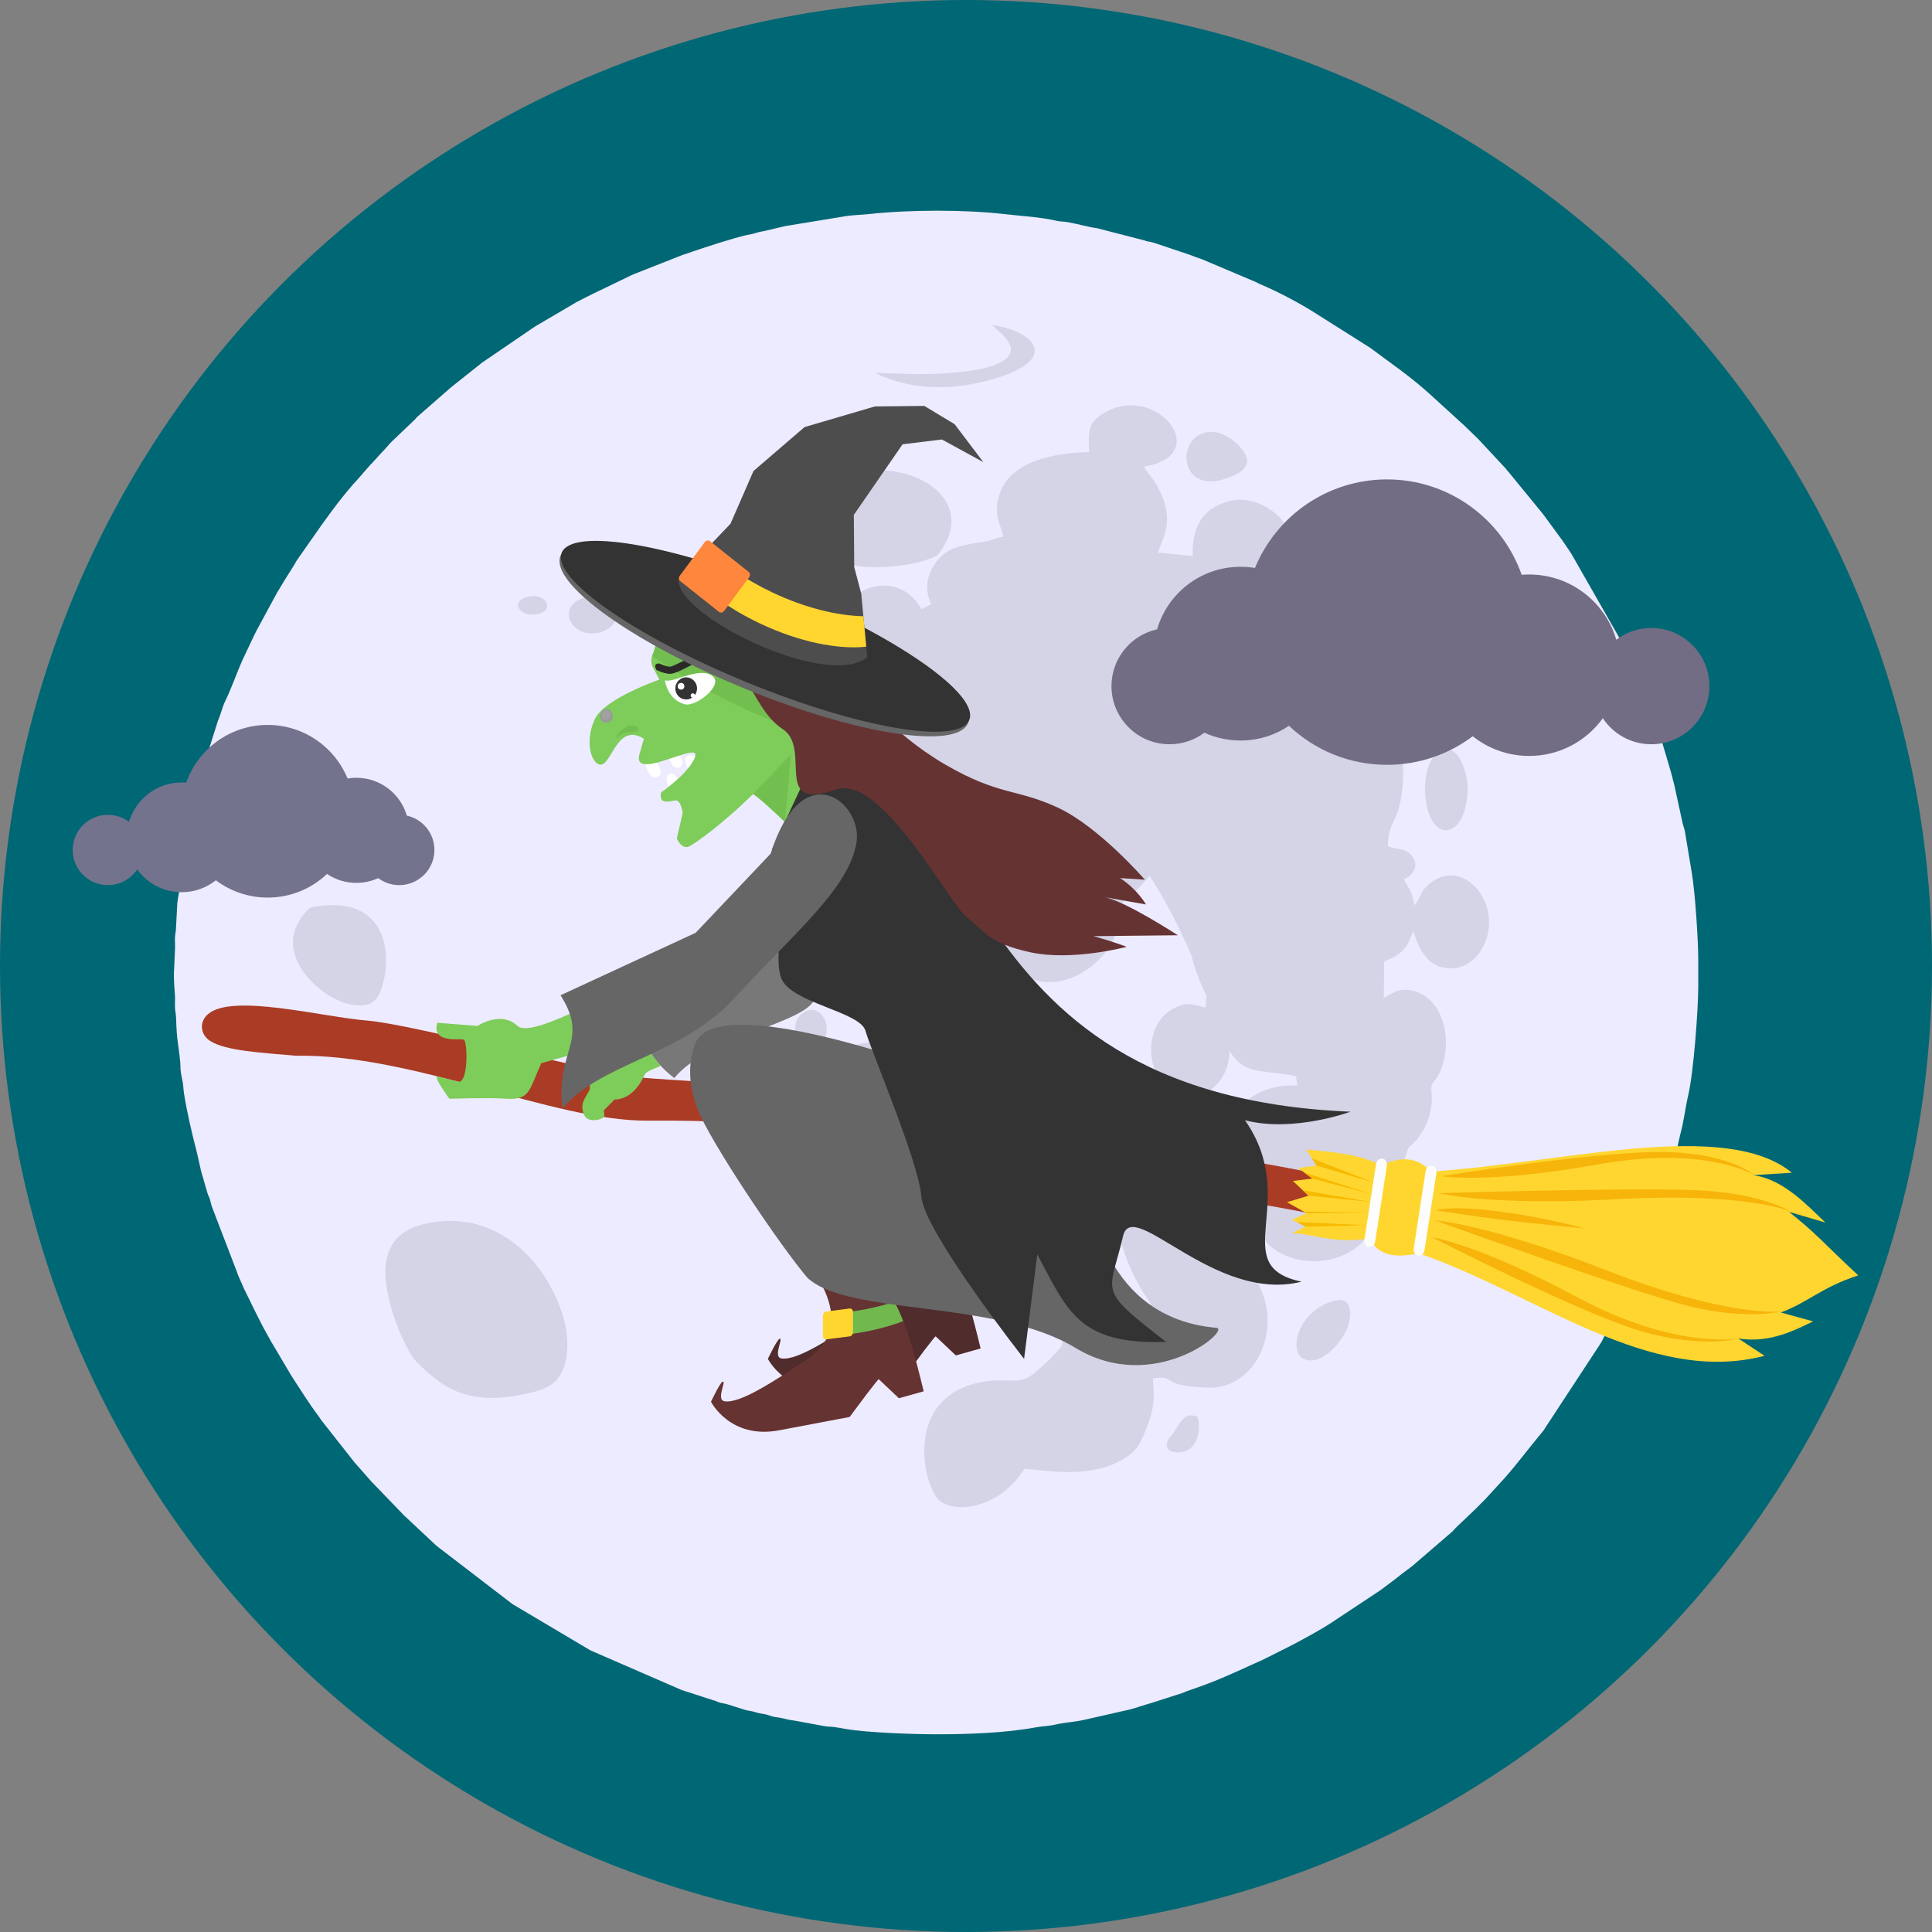 <?xml version="1.0" encoding="iso-8859-1"?>
<!-- Uploaded to: SVG Repo, www.svgrepo.com, Generator: SVG Repo Mixer Tools -->
<svg height="800px" width="800px" version="1.1" id="Layer_1" xmlns="http://www.w3.org/2000/svg" xmlns:xlink="http://www.w3.org/1999/xlink" 
	 viewBox="0 0 511.997 511.997" xml:space="preserve">
<rect x="0" y="0" width="511.997" height="511.997" fill="#808080" stroke="none"/>
<circle style="fill:#006775;" cx="255.999" cy="255.999" r="255.999"/>
<path style="fill:#EDEBFF;" d="M46.087,257.769c0,2.326,0.109,4.053,0.269,5.969c0.082,0.99-0.023,2.107,0.009,3.11
	c0.041,1.39,0.246,1.418,0.292,2.827c0.201,6.457,0.57,6.411,1.094,11.66c0.109,1.099,0.018,1.833,0.192,2.927
	c0.183,1.112,0.292,1.587,0.493,2.626c0.155,0.793,0.155,1.751,0.314,2.8c0.766,4.961,2.138,10.775,3.397,15.6l1.153,5.079
	c0.214,0.953,0.479,1.487,0.698,2.421l1.017,3.52c0.169,0.588,0.31,0.656,0.506,1.195c0.301,0.834,0.364,1.528,0.693,2.426
	l6.521,17.004c0.233,0.579,0.205,0.647,0.461,1.245l1.473,3.347c2.193,4.364,4.163,8.746,6.607,12.954l0.593,1.108
	c0.287,0.493,0.05,0.036,0.328,0.52l5.061,8.546c2.317,3.553,4.633,7.282,7.186,10.675c0.228,0.305,0.443,0.662,0.689,1.012
	l8.736,11.103c0.055,0.064,0.205,0.246,0.26,0.31l4.519,5.121c0.059,0.059,0.228,0.219,0.287,0.278l8.349,8.659
	c0.045,0.036,0.118,0.082,0.165,0.123l7.748,7.273c0.355,0.328,0.369,0.333,0.757,0.656l19.73,15.139
	c0.05,0.036,0.118,0.082,0.165,0.118l20.634,12.248l24.108,10.479l8.349,2.708c0.843,0.21,0.465,0.123,1.25,0.452
	c1.049,0.438,1.555,0.328,2.499,0.62l4.738,1.5c0.802,0.233,1.678,0.274,2.563,0.556c1.236,0.392,1.218,0.333,2.786,0.611
	c0.757,0.137,1.664,0.561,2.421,0.698c1.213,0.215,1.505,0.169,2.649,0.47c1.14,0.301,1.363,0.319,2.622,0.497l7.898,1.455
	c0.866,0.174,1.696,0.137,2.841,0.278c0.739,0.091,2.016,0.342,2.905,0.493c5.882,1.022,18.44,1.413,24.095,1.413
	c8.185,0,18.121-0.328,26.233-1.829c1.933-0.355,3.246-0.278,5.449-0.789c2.138-0.493,5.736-0.743,8.012-1.341l10.164-2.308
	c2.161-0.387,4.993-1.478,7.26-2.093l8.148-2.622c0.615-0.215,0.497-0.269,1.204-0.497l2.312-0.812
	c5.093-1.733,9.977-3.967,14.807-6.175l2.745-1.222c0.461-0.224,0.593-0.305,0.935-0.484c0.373-0.192,0.775-0.369,1.149-0.552
	l2.07-1.049c1.455-0.753,2.722-1.331,4.141-2.093c3.47-1.865,6.963-3.712,10.273-5.887l12.782-8.472
	c1.25-0.926,2.289-1.729,3.562-2.676c0.693-0.515,1.112-0.884,1.738-1.377l3.074-2.312c0.192-0.165,0.269-0.219,0.456-0.392
	l10.054-8.655c0.565-0.552,0.99-1.085,1.528-1.596c0.041-0.041,0.104-0.095,0.151-0.137c0.041-0.036,0.104-0.091,0.151-0.133
	l2.043-1.929c0.041-0.041,0.1-0.1,0.142-0.142l2.034-1.938c0.041-0.041,0.1-0.095,0.142-0.142l0.99-0.994
	c0.16-0.16,0.219-0.215,0.424-0.424l0.424-0.424c0.264-0.264,0.397-0.397,0.712-0.707l5.285-5.768
	c3.42-3.881,6.498-8.049,9.818-12.016l0.255-0.31c0.036-0.045,0.086-0.109,0.128-0.16l15.266-23.288
	c0.032-0.05,0.077-0.118,0.109-0.174l6.735-13.11c1.751-3.515,2.977-7.332,4.697-10.894c1.026-2.129,1.706-4.615,2.54-6.813
	c0.852-2.253,1.806-4.597,2.371-6.986c0.967-4.113,2.658-8.003,3.411-12.18l1.153-5.084c0.935-3.284,1.295-6.926,2.107-10.37
	c1.451-6.161,2.658-22.987,2.658-28.805v-7.086c0-5.02-0.821-17.935-1.738-23.21l-1.779-10.693
	c-0.169-0.967-0.538-1.724-0.661-2.457l-2.235-10.237c-0.305-0.922-0.402-1.691-0.638-2.48c-1.765-5.956-3.293-11.81-5.741-17.501
	l-0.392-1.309c-0.155-0.493-0.269-0.662-0.411-1.008c-0.16-0.397-0.269-0.793-0.461-1.241l-4.788-11.085
	c-0.402-0.793-0.647-1.478-0.962-2.152l-13.593-23.83c-0.506-0.771-0.671-1.14-1.227-1.888l-1.491-2.197
	c-0.036-0.045-0.091-0.109-0.128-0.155l-4.792-6.544c-0.036-0.045-0.086-0.114-0.128-0.16l-9.056-11.071
	c-0.511-0.524-0.351-0.411-0.771-0.931l-7.242-7.78c-0.041-0.041-0.1-0.1-0.142-0.142c-0.041-0.041-0.1-0.1-0.142-0.142
	l-2.882-2.786c-0.205-0.21-0.26-0.264-0.424-0.424l-9.79-8.924c-4.715-4.222-9.954-7.848-15.029-11.614
	c-0.045-0.036-0.114-0.086-0.165-0.123c-0.05-0.037-0.114-0.086-0.165-0.123l-15.809-9.982c-3.949-2.394-8.974-5.02-13.283-6.84
	c-0.364-0.155-0.707-0.351-1.14-0.565l-14.341-6.069c-0.52-0.21-0.647-0.205-1.272-0.429c-0.949-0.337-1.177-0.484-2.267-0.852
	l-9.348-3.128c-1.131-0.324-1.368-0.155-2.504-0.615l-12.398-3.192c-2.676-0.364-5.061-1.131-7.757-1.6
	c-1.085-0.192-1.91-0.127-2.786-0.328c-4.597-1.058-9.079-1.241-13.799-1.788c-10.583-1.241-25.527-1.2-36.074-0.027
	c-1.892,0.21-4.401,0.26-5.992,0.529l-16.078,2.631c-1.71,0.42-3.515,0.798-5.28,1.245c-1.058,0.264-1.514,0.228-2.545,0.57
	c-1.131,0.373-1.3,0.305-2.531,0.588c-3.789,0.857-10.657,3.133-14.547,4.446c-0.83,0.278-1.436,0.547-2.335,0.78l-12.809,5.052
	c-0.292,0.127-0.301,0.104-0.606,0.246l-10.707,5.167c-1.482,0.725-2.69,1.35-4.132,2.107l-10,5.877
	c-0.278,0.178-0.574,0.333-0.898,0.515l-14.154,9.663c-0.045,0.036-0.104,0.091-0.151,0.133l-8.058,6.402
	c-0.045,0.041-0.104,0.095-0.151,0.137l-8.774,7.67c-0.36,0.387-0.373,0.424-0.666,0.748l-5.805,5.536
	c-0.274,0.269-0.52,0.506-0.712,0.707l-1.455,1.659c-0.018,0.018-0.319,0.314-0.429,0.424l-2.977,3.26
	c-0.068,0.073-0.251,0.242-0.424,0.424l-2.111,2.421c-0.237,0.283-0.068,0.091-0.397,0.456l-1.195,1.359
	c-0.036,0.045-0.091,0.104-0.133,0.151l-0.689,0.73c-3.912,4.532-7.461,9.462-10.858,14.368l-3.853,5.499
	c-0.529,0.748-0.647,1.176-1.176,1.947l-2.079,3.306c-0.242,0.397-0.086,0.127-0.324,0.524l-1.81,3.01
	c-0.228,0.387-0.393,0.716-0.602,1.099l-4.879,9.01c-0.251,0.515-0.324,0.675-0.565,1.14l-3.105,6.534
	c-1.596,3.553-2.914,7.501-4.615,10.976c-0.78,1.596-1.171,3.557-1.915,5.171l-4.36,13.785c-1.195,4.122-3.411,13.702-4.003,18.107
	c-0.095,0.734-0.355,1.696-0.552,2.563l-1.085,8.555c-0.118,1.669-0.62,3.813-0.793,5.445l-0.319,6.197
	c-0.036,1.464-0.219,1.587-0.287,2.832c-0.055,1.012,0.059,2.111,0.005,3.119l-0.283,6.238L46.087,257.769z"/>
<path style="fill:#D4D4E6;" d="M288.662,119.794c-9.147,0.26-21.332,2.235-23.99,11.824c-1.272,4.579,0.215,6.826,1.25,10.583
	c-1.86,0.264-3.169,1.012-4.724,1.281c-5.353,0.94-9.982,1.108-13.169,5.536c-3.019,4.195-2.726,7.943-1.236,11.08
	c-0.88,0.443-1.751,0.911-2.599,1.404c-2.138-4.186-6.704-7.181-12.289-6.087c-10.451,2.057-8.495,14.464-3.483,21.035
	c-2.517,3.835-4.491,8.053-5.814,12.549c-1.947,2.599-2.439,7.022-1.865,11.263c-0.027,0.693-0.045,1.381-0.045,2.079
	c0,5.399,0.907,10.583,2.572,15.413c-4.819,2.125-1.614,7.994,4.218,9.005c1.874,3.096,4.1,5.965,6.612,8.546
	c-0.118,0.036-0.237,0.068-0.355,0.095c-1.892-1.897-2.791-3.653-6.525-3.99c-3.465-0.31-5.149,1.213-6.973,3.784
	c-4.15,5.855-7.291,17.56-1.788,24.246c1.469,1.783,4.25,3.808,6.539,4.295c7.355,1.56,7.701-9.335,10.16-11.304
	c4.168,0.981,4.295,1.989,9.9,1.04c3.352-0.57,6.033-1.829,8.194-3.411c0.739-0.538,1.4-1.295,1.975-2.216
	c3.343,0.931,6.831,1.5,10.424,1.669c0.305,5.176,2.335,7.651,6.311,9.425c9.722,4.332,18.724-2.764,22.047-8.094
	c2.495-3.999,3.456-7.861,3.288-11.532c2.699-2.148,5.158-4.583,7.328-7.26c4.136,6.334,7.907,13.648,11.094,21.081
	c0.597,2.403,1.39,4.729,2.235,6.872c2.22,5.632,1.819,2.179,1.532,6.968c-3.055-0.47-4.259-1.706-7.934-0.005
	c-7.647,3.539-8.099,14.269-3.598,20.046c5.353,6.872,15.345,3.434,17.428-5.084c0.342-1.395,0.456-2.49,0.434-3.497
	c3.853,6.384,7.633,4.957,17.624,6.722c0.109,0.78,0.242,1.609,0.396,2.508c-7.032-0.237-12.445,2.007-16.398,7.1
	c-1.158,1.496-2.152,3.908-2.986,4.852c-5.887,0.109-2.202-0.36-5.864-2.823c-0.999-0.671-2.513-1.537-3.853-1.829
	c-3.169-0.689-6.968,0.52-9.462,1.733c-12.421,6.019-11.308,22.153-7.884,33.475c1.286,4.254,3.046,8.112,5.239,11.774
	c0.725,1.209,1.769,2.48,2.385,3.689c-1.186,3.237-1.436,4.537-1.451,8.272l-3.766-0.036c-3.083-4.323-0.633-4.186-0.52-7.952
	c0.059-1.951-0.346-3.009-1.09-4.355c-0.753-1.35-0.583-3.242-1.532-4.132c-2.016-1.883-6.27-1.291-8.746-0.278
	c-10.205,4.177-5.381,17.524-6.584,19.499c-1.186,1.956-6.439,6.794-8.354,8.08c-2.805,1.879-6.11,0.798-9.972,1.144
	c-24.775,2.23-18.399,29.138-13.589,32.134c5.034,3.133,12.813,0.511,16.84-2.864c1.519-1.272,4.145-3.849,5.171-5.864
	c5.126,0.283,8.573,1.081,14.172,0.762c4.328-0.246,8.637-1.327,11.783-3.183c3.757-2.216,4.724-3.94,6.498-8.528
	c1.892-4.884,2.197-7.282,1.623-13.078c4.88-0.57,3.205,0.602,7.045,1.655c2.048,0.565,6.265,0.866,8.523,0.825
	c5.723-0.095,9.794-3.826,11.869-7.109c2.64-4.177,3.817-9.954,2.348-15.591c-1.729-6.63-4.337-7.898-8.026-11.021
	c0.183-2.23,0.346-3.743,0.402-6.142c2.59,0.104,3.853,0.023,6.156-0.593c1.501,1.245,1.86,2.312,3.835,3.752
	c4.961,3.625,12.581,4.132,18.116,1.678c7.086-3.137,6.84-6.69,8.824-10.16c0.615-1.076,0.871-1.564,1.195-2.777
	c0.716-2.676,0.452-4.491-0.174-7.018c7.154-1.901,6.074-5.626,7.647-8.495c0.319-0.583,0.889-0.875,1.4-1.404
	c2.353-2.439,3.885-5.303,4.541-9.047c0.324-1.824,0.283-3.164,0.133-5.061c-0.151-1.86,0.834-2.034,1.72-3.593
	c3.922-6.926,2.69-19.64-5.996-22.422c-3.908-1.254-5.928,0.415-8.34,1.765l0.095-9.572c1.204-1.003,2.486-0.662,4.852-2.973
	c1.646-1.61,1.833-2.991,2.895-5.203c1.537,5.126,4.091,10.237,10.542,9.85c5.289-0.314,9.025-5.554,9.457-11.017
	c0.743-9.303-7.78-17.278-15.239-11.765c-2.968,2.193-2.549,3.675-4.423,6.101c-0.324-1.281-0.552-2.448-1.099-3.707
	c-0.574-1.318-1.236-2.034-1.783-3.224c1.924-0.721,4.25-3.219,2.348-5.864c-1.779-2.476-3.452-1.833-6.575-2.818
	c0.018-6.612,2.755-6.06,3.78-14.674c1.928-16.224-6.124-28.878-22.741-28.208c-2.197,0.091-1.933,0.588-3.858-0.324
	c0.264-4.916,0.931-6.917-1.372-11.367c-1.327-2.567-4.432-5.978-7.063-6.885c0.789-3.338,12.207-19.649,0.26-27.697
	c-4.464-3.009-9.256-3.748-14.56-0.944c-4.391,2.321-6.347,6.717-6.156,13.128l-9.17-0.884c0.643-3.174,5.28-8.221-0.493-18.057
	c-1.112-1.897-2.389-3.16-3.275-4.742c18.523-2.841,3.73-22.125-10.155-14.437c-4.277,2.371-4.724,4.437-4.328,10.579h0.009V119.794
	z M140.123,158.111c-5.194,1.026-2.495,5.664,2.308,4.66C147.085,161.8,144.92,157.163,140.123,158.111z M170.875,161.035
	c-4.528,1.469-2.426,7.907,1.998,6.653C177.236,166.447,175.343,159.589,170.875,161.035z M317.322,375.439
	c-3.962-1.582-4.62,2.407-7.369,5.595c-0.757,0.875-1.126,2.116-0.224,3.155c0.671,0.771,4.337,1.541,6.639-1.286
	c1.272-1.56,1.792-5.298,0.958-7.465H317.322z M213.707,267.929c-5.576,2.421-2.604,11.943,2.626,9.863
	c1.829-0.725,3.214-3.566,2.622-6.361c-0.47-2.198-2.467-4.71-5.248-3.506V267.929z M155.572,158.185
	c-8.467,1.824-4.788,11.127,3.137,9.462c2.613-0.547,5.687-2.864,4.396-6.206C162.188,159.074,158.759,157.496,155.572,158.185z
	 M180.419,166.196c1.779,3.643,9.12,5.431,13.548,3.306c7.1-3.406-2.138-7.701-5.563-7.875
	C185.033,161.458,181.541,163.511,180.419,166.196z M225.375,277.218c17.368,1.97,10.009,22.868-6.912,18.007
	c0.78,1.336,2.809,2.877,4.263,3.607c2.157,1.085,3.935,0.857,6.352,0.192c4.277-1.182,7.264-3.721,8.887-7.004
	c3.042-6.151,0.693-14.172-5.422-15.481C229.506,275.891,228.048,276.721,225.375,277.218z M354.13,344.618
	c-10.939,2.285-13.894,16.402-6.421,15.887c3.693-0.255,7.004-4.3,8.431-6.717C358.699,349.456,358.595,343.683,354.13,344.618z
	 M318.991,114.738c-7.414,2.17-6.137,16.593,6.448,11.901c3.853-1.436,7.063-3.553,3.553-7.775
	C327.317,116.858,323.337,113.465,318.991,114.738z M242.539,99.142l-10.675-0.328c9.604,4.801,20.743,4.665,31.149,1.691
	c19.029-5.44,10.196-13.146-0.091-14.332l1.386,1.286c1.026,0.762,3.233,2.936,3.52,4.505c1.309,7.163-21.122,7.186-25.29,7.186
	V99.142z M382.556,198.681c-7.456,1.897-5.996,23.091,1.546,21.195c3.434-0.866,5.002-7.022,4.815-11.441
	c-0.169-3.922-2.22-10.807-6.361-9.749V198.681z M249.471,258.307c-10.798,2.882-12.207,15.253-9.503,17.332
	c4.323,3.325,14.793,0.693,18.222-8.185c2.517-6.516-2.33-10.848-8.714-9.143L249.471,258.307z M206.232,159.544
	c-13.092,2.294-6.826,16.552-0.009,21.701c3.21,2.426,5.007,2.786,8.951,0.962C233.706,173.638,219.238,157.263,206.232,159.544z
	 M84.957,240.077c-2.936,0.387-2.886,0.292-4.319,2.061c-3.643,4.496-3.944,9.138-1.053,14.154
	c2.294,3.981,8.75,10.004,15.549,10.146c4.446,0.091,5.49-2.49,6.448-6.197c0.935-3.63,1.053-7.861-0.059-11.437
	c-2.066-6.643-7.957-9.868-16.571-8.727H84.957z M215.038,137.436c-2.563-0.78-6.115-1.901-8.86-0.515
	c-6.521,3.306-2.617,13.365,4.396,11.231c2.836-0.862,4.852-3.033,5.85-5.513c2.079,1.856,4.66,7.242,13.634,7.647
	c5.755,0.264,13.971-0.716,18.376-3.146c15.34-19.061-21.217-31.605-31.249-14.24c-1.769,1.86-1.241,3.037-2.148,4.532v0.004
	H215.038z M368.398,180.227c1.659-1.386,2.686-8.851,2.735-11.478c0.151-7.884-3.315-14.524-9.713-18.541
	c-2.622-1.65-7.734-3.662-11.737-2.786c-3.16,0.693-3.128,8.158-2.873,11.414C347.75,170.72,354.445,180.232,368.398,180.227z
	 M115.936,323.77c-7.369,0.893-12.111,3.465-13.53,10.178c-1.696,8.017,4.546,23.543,8.162,27.146
	c1.833,1.819,3.958,3.762,6.439,5.463c5.404,3.707,11.92,4.665,19.662,3.302c7.651-1.35,12.07-2.508,13.401-10.073
	c1.218-6.903-1.537-13.939-4.236-18.937c-4.72-8.727-14.938-18.892-29.899-17.081L115.936,323.77L115.936,323.77z"/>
<path style="fill:#787878;" d="M221.435,232.361l-17.337,18.295l-31.24,14.441c-4.688,0.703-5.454,11.907,5.823,20.598
	c8.746-10.551,31.929-13.995,36.657-19.977c12.472-15.759,24.405-25.376,25.969-36.097c1.331-9.134-12.531-20.442-19.872,2.736
	L221.435,232.361L221.435,232.361z"/>
<path style="fill:#512C2C;" d="M217.258,307.865c13.521,16.421,26.717,31.249,11.076,41.463
	c-7.692,5.025-16.853,11.24-21.172,10.684c-2.457-0.314,0.506-5.418-0.543-5.226c-0.666,0.123-3.119,5.326-3.119,5.326
	s5.057,10.036,18.057,7.579l18.682-3.533c8.176-11.03,7.73-10.009,7.73-10.009l5.335,5.048l6.566-1.838
	c-4.514-18.586-6.995-25.577-18.7-39.535l-8.824-18.742c-3.27,1.856-10.032,5.814-15.094,8.778L217.258,307.865z"/>
<path style="fill:#5BA943;" d="M235.357,336.793c0.201,2.066-0.055,4.035-0.889,5.915c2.704-0.059,6.042-0.424,9.613-1.094
	c4.059-0.766,7.697-1.797,10.37-2.868c-0.666-1.687-1.386-3.302-2.184-4.893l-0.916,0.036c-2.138,0.666-4.615,1.281-7.264,1.779
	c-3.087,0.583-5.996,0.935-8.477,1.053l-0.246,0.077L235.357,336.793z"/>
<path style="fill:#AA3B25;" d="M78.427,279.775c31.323-0.511,67.879,17.296,93.105,17.209c23.265-0.077,29.024,0.434,49.557,7.278
	c20.539,6.84,77.346,9.877,96.183,12.394c18.837,2.517,30.529,4.943,33.269,5.732c2.745,0.789,4.81-10.237,3.205-10.451
	c-1.61-0.21-41.578-8.727-54.432-7.802s-74.924-11.159-83.415-14.045c-8.486-2.882-35.878-3.411-47.574-4.692
	c-11.697-1.281-58.905-13.958-70.953-14.929c-12.047-0.976-35.654-7.242-42.193-1.765c-2.495,2.093-2.084,5.486,0.479,7.131
	c4.141,2.663,13.561,3.133,22.759,3.94L78.427,279.775L78.427,279.775z"/>
<path style="fill:#FFD630;" d="M342.393,326.784l3.621-1.701l-3.653-1.86l3.94-1.691l-5.226-2.941l5.691-1.724l-4.132-3.903
	l5.153-0.624l-3.766-2.809l4.866-0.643l-2.726-4.259c12.244,1.031,15.015,2.075,20.041,4.132c2.882-1.259,8.263-3.374,13.06,1.71
	c34.811-2.258,78.025-14.145,95.594,0.31l-10.332,0.647c8.194,0.994,14.742,8.404,19.234,12.554l-9.626-2.818
	c7.739,6.225,7.73,6.931,18.308,16.817c-9.991,3.306-13.082,7.059-20.51,9.845l8.573,2.357c-4.496,2.098-11.277,5.892-19.831,4.532
	l6.959,4.583c-30.506,7.957-59.877-16.082-91.655-27.173c-10.958,2.353-12.106-2.936-12.868-3.926
	c-10.101,1.446-14.045-1.035-20.702-1.413L342.393,326.784L342.393,326.784z"/>
<g>
	<path style="fill:#FDFDFD;" d="M361.572,328.612l3.11-20.196c0.137-0.88,0.889-1.5,1.673-1.377l0,0
		c0.784,0.128,1.313,0.949,1.182,1.833l-3.11,20.2c-0.137,0.88-0.889,1.501-1.673,1.372l0,0
		C361.969,330.318,361.44,329.497,361.572,328.612z"/>
	<path style="fill:#FDFDFD;" d="M374.645,330.897l3.169-20.575c0.142-0.898,0.893-1.528,1.678-1.404l0,0
		c0.784,0.128,1.313,0.962,1.177,1.86l-3.169,20.57c-0.137,0.898-0.893,1.528-1.678,1.404l0,0c-0.789-0.128-1.313-0.962-1.177-1.86
		V330.897z"/>
</g>
<g>
	<path style="fill:#F7B40A;" d="M380.249,323.4c0,0,47.369,17.141,64.477,21.983c17.113,4.848,27.186,2.161,27.186,2.161
		s-13.93,1.659-46.024-10.843c-32.093-12.504-45.646-13.302-45.646-13.302h0.006V323.4z M381.358,316.192
		c0,0,50.241-1.519,67.989-0.784s25.153,5.668,25.153,5.668s-11.387-5.167-45.696-3.288
		C394.495,319.666,381.358,316.192,381.358,316.192z M381.914,311.699c0,0,43.584-6.973,60.365-6.388
		c16.776,0.579,22.713,6.175,22.713,6.175s-12.608-8.067-41.637-2.886c-29.024,5.18-41.44,3.105-41.44,3.105V311.699z
		 M379.424,327.842c0,0,39.394,20.255,55.535,24.943c16.142,4.688,25.691,1.924,25.691,1.924s-16.649,3.037-42.717-10.962
		c-26.074-13.994-38.513-15.901-38.513-15.901L379.424,327.842z"/>
	<path style="fill:#F7B40A;" d="M380.486,320.747c9.635,1.451,18.094,2.855,39.535,4.797
		C402.808,320.997,385.63,319.205,380.486,320.747z"/>
</g>
<path style="fill:#F7B900;" d="M362.178,324.673l-16.165,0.406l-2.394-1.218L362.178,324.673z M348.882,308.882l15.358,4.579
	l-16.584-6.494L348.882,308.882z M347.782,312.334l15.664,4.104l-17.852-5.736L347.782,312.334z M346.761,316.861l16.362,1.65
	l-17.897-3.101l1.532,1.451L346.761,316.861L346.761,316.861z M346.296,321.526l16.635-0.196l-17.456-0.264l0.825,0.465
	L346.296,321.526z"/>
<path style="fill:#FFFFFF;" d="M170.976,202.188c0.077,0.994,1.191,4.579,3.224,3.73c1.779-0.739,0.474-2.891-0.296-3.931
	c-1.162,0.26-2.188,0.364-2.927,0.196v0.005H170.976z M182.443,203.698c-0.725-1.067-1.377-2.649-0.187-3.415
	c0.893-0.579,1.564-0.018,2.039,0.762C183.944,201.746,183.342,202.649,182.443,203.698z M177.336,208.426
	c-0.657-1.053-1.144-2.471-0.041-3.183c1.094-0.707,1.856,0.287,2.317,1.3C178.932,207.145,178.18,207.774,177.336,208.426z
	 M177.364,200.998c0.397,1.263,1.313,2.955,2.699,2.376c1.451-0.606,0.633-2.244-0.055-3.251L177.364,200.998z"/>
<path style="fill:#7ECC5A;" d="M181.075,155.936c0,0-5.668,4.414-6.621,11.039c-0.953,6.63-1.632,6.101-1.833,7.674
	c-0.201,1.569,0.707,2.726,0.707,2.726l1.413,2.736c0,0-14.669,5.034-17.15,10.529c-2.486,5.49-1.144,11.08,1.085,11.911
	c3.393,1.259,4.469-11.4,11.956-6.785c0,0-0.689,2.462-1.162,4.095c-2.07,7.163,14.491-2.667,14.825,0.05
	c0.146,1.171-2.166,5.144-9.084,10.072c-0.866,3.944,3.37,1.869,4.118,2.148c1.304,0.479,1.582,3.343,1.582,3.343l-1.55,6.749
	c0,0,1.368,3.21,3.47,1.975c4.281-2.504,11.623-8.714,16.749-13.776c2.595,1.537,12.061,10.939,12.061,10.939l7.798-15.166
	l-4.236-10.921c19.931-14.368,1.368-58.805-34.122-39.329L181.075,155.936z"/>
<g>
	<path style="fill:#72BF4F;" d="M175.33,163.73c-0.397,1.008-0.712,2.093-0.875,3.246c-0.762,5.294-1.35,6.019-1.655,6.899
		c7.852,5.303,28.034,18.026,43.849,20.223c4.902-4.323,6.986-10.698,6.681-17.228l-47.998-13.146V163.73z"/>
	<path style="fill:#72BF4F;" d="M199.575,210.418c1.532,0.907,5.463,4.56,8.422,7.396l1.641-17.902L199.575,210.418z"/>
</g>
<path style="fill:#7ECC5A;" d="M155.704,296.46c0.871,0.643,3.297,0.52,4.295-0.438c0.378-0.364-0.036-1.451,0.041-1.788
	l2.805-2.846c0,0,4.943,0.438,7.994-6.616c0.369-0.848,2.782-1.619,4.272-2.307c-2.043-2.193-3.447-4.446-4.318-6.566l-3.666,0.638
	c-8.254-0.086-6.425,0.36-14.514,1.446c0,0-2.991,3.789-1.227,4.104l5.677,1.017c1.272,0.228-0.962,3.343-0.743,5.307
	c0.077,0.671-1.678,2.658-1.938,4.268c-0.333,2.038,0.83,3.698,1.327,3.789L155.704,296.46z"/>
<path style="fill:#663333;" d="M202.17,319.219c13.521,16.421,26.717,31.249,11.076,41.463c-7.692,5.025-16.853,11.24-21.172,10.684
	c-2.457-0.314,0.506-5.417-0.538-5.226c-0.666,0.123-3.119,5.326-3.119,5.326s5.057,10.036,18.057,7.579l18.682-3.533
	c8.18-11.03,7.73-10.009,7.73-10.009l5.335,5.048l6.566-1.838c-4.514-18.586-6.995-25.577-18.7-39.535l-8.824-18.742
	c-3.27,1.856-10.032,5.814-15.089,8.778L202.17,319.219z"/>
<path style="fill:#71B84F;" d="M220.268,348.148c0.205,2.066-0.055,4.035-0.889,5.915c2.704-0.059,6.042-0.424,9.613-1.094
	c4.059-0.766,7.697-1.797,10.37-2.868c-0.666-1.687-1.386-3.302-2.184-4.893l-0.917,0.036c-2.138,0.666-4.615,1.281-7.264,1.779
	c-3.087,0.583-5.996,0.935-8.477,1.053l-0.246,0.077L220.268,348.148z"/>
<path style="fill:#666666;" d="M246.625,283.19c0,0-57.122-21.044-62.44-6.489c-2.088,5.727-1.5,11.5,0.671,17.2
	c3.302,8.655,22.157,36.635,29.142,44.747c10.793,10.078,49.785,5.668,71.016,18.555c20.844,12.653,41.459-4.957,37.31-5.321
	c-30.05-2.622-33.037-33.37-33.037-33.606c0.128-21.674-1.436-22.372-8.413-36.598c-6.977-14.227-13.749-12.165-13.749-12.165
	L246.625,283.19z"/>
<path style="fill:#333333;" d="M216.711,199.178c45.422,1.272,30.898,90.875,141.172,95.435c0,0-15.121,5.599-27.944,2.258
	c14.87,21.423-5.13,38.605,14.984,42.777c-22.982,5.855-44.815-22.65-47.287-12.12c-3.721,15.833-7.072,13.767,11.396,28.08
	c-23.342,0.848-26.224-8.454-34.141-23.179l-3.497,27.679c0,0-26.525-33.735-27.227-43c-0.698-9.265-13.397-38.728-14.793-43.894
	c-1.395-5.167-19.703-7.351-22.325-13.944c-2.622-6.593,2.959-24.902-2.462-34.173l12.115-25.923L216.711,199.178z"/>
<path style="fill:#663333;" d="M181.686,168.344c16.534,3.074,16.466,18.778,25.727,24.87c7.939,5.226-3.065,22.043,14.077,16.023
	c12.066-4.236,30.023,30.164,34.688,33.807c4.66,3.643,5.75,6.917,16.9,9.325c11.154,2.407,25.503-1.455,25.503-1.455
	s-2.549-1.058-10.087-3.224c-7.542-2.166,1.35,0.393,1.35,0.393l22.293-0.228c0,0-13.995-9.138-19.549-10.123l11.098,1.96
	c0,0-2.188-3.935-6.853-6.995l6.562,0.434c0,0-12.093-13.989-23.028-19.088c-10.93-5.098-15.609-3.115-30.018-11.514
	c-14.409-8.395-23.448-20.483-23.448-20.483l-45.212-13.707L181.686,168.344z"/>
<path style="fill:#2B2A29;" d="M177.601,176.679c0.342,0.009,1.874-0.73,3.725-1.619c2.823-1.363,7.775-6.666,16.014,2.111
	c-0.005,0-4.606-2.905-7.032-3.506c-2.179-0.793-10.264,4.961-12.741,4.911c-1.738-0.041-3.607-1.031-3.612-1.031
	c-0.753-1.404-0.036-1.783,0.834-1.696c0,0,1.514,0.802,2.814,0.825L177.601,176.679z"/>
<path style="fill:#7ECC5A;" d="M115.873,271.039l10.693,0.839c0,0,6.156-4.181,10.57,0c3.899,3.698,28.545-10.926,34.582-13.648
	l12.827,11.92l-41.108,11.605c-3.506,7.857-2.995,9.927-10.187,9.371c-3.447-0.264-14.168,0.045-14.168,0.045
	s-4.692-6.32-2.959-5.877l5.235,1.345c2.74,0.703,2.622-10.305,1.578-11.154c-0.497-0.406-8.705,1.3-7.059-4.451L115.873,271.039z"
	/>
<g>
	<path style="fill:#666666;" d="M204.227,226.233l-19.872,20.966l-35.809,16.552c7.743,12.161-1.363,14.509,0.52,29.996
		c10.027-12.093,31.596-13.903,45.613-29.28c15.504-17.009,30.529-29.088,32.321-41.372c1.528-10.47-14.364-23.429-22.777,3.133
		L204.227,226.233z"/>
	<path style="fill:#666666;" d="M207.692,156.384c29.831,12.216,51.71,27.971,48.865,35.184c-2.846,7.214-29.334,3.155-59.165-9.061
		s-51.706-27.971-48.865-35.184c2.846-7.214,29.329-3.155,59.161,9.061H207.692z"/>
</g>
<path style="fill:#333333;" d="M207.692,156.384c29.831,12.216,51.856,27.606,49.188,34.368c-2.668,6.763-29.01,2.339-58.842-9.882
	c-29.831-12.216-51.856-27.606-49.188-34.368C151.518,139.739,177.861,144.163,207.692,156.384z"/>
<path style="fill:#4D4D4D;" d="M244.955,107.578l8.026,4.833l7.62,10.063l-10.989-6.005l-10.42,1.272l-12.922,18.704l0.109,13.835
	l1.856,7.05l1.587,16.84c-10.876,8.837-52.134-11.742-49.895-21.067l13.657-14.305l6.096-13.98l13.53-11.637l18.636-5.472
	c4.369-0.045,8.736-0.086,13.105-0.133L244.955,107.578L244.955,107.578z"/>
<path style="fill:#FFD630;" d="M228.8,163.301l0.762,8.071c-7.524,0.812-17.788-1.236-28.131-6.133
	c-8.254-3.908-15.098-8.942-19.667-14.054l5.572-5.832c4.437,4.263,10.392,8.354,17.341,11.647
	C213.282,161.076,221.837,163.178,228.8,163.301z"/>
<path style="fill:#FF873D;" d="M188.13,143.401l10.282,8.167c0.406,0.319,0.456,0.958,0.118,1.413l-6.63,8.928
	c-0.342,0.461-0.949,0.57-1.354,0.251l-10.282-8.167c-0.406-0.319-0.456-0.958-0.118-1.413l6.63-8.928
	C187.117,143.191,187.724,143.082,188.13,143.401z M188.426,145.718l7.748,6.152c0.305,0.242,0.346,0.721,0.086,1.067l-4.993,6.726
	c-0.255,0.346-0.716,0.429-1.022,0.187l-7.748-6.146c-0.305-0.246-0.346-0.721-0.086-1.067l4.993-6.726
	c0.255-0.346,0.712-0.429,1.017-0.187L188.426,145.718z"/>
<path style="fill:#FFFFFF;" d="M176.191,180.282c0,0,0.606,0.387,3.101-0.369c2.499-0.753,7.633-2.882,9.836-0.456
	c2.197,2.426-4.715,7.861-7.515,7.205C176.88,185.558,176.191,180.282,176.191,180.282z"/>
<ellipse style="fill:#333333;" cx="181.845" cy="182.437" rx="2.882" ry="2.936"/>
<g>
	<ellipse style="fill:#FFFFFF;" cx="180.48" cy="181.865" rx="0.88" ry="0.898"/>
	<ellipse style="fill:#FFFFFF;" cx="183.602" cy="184.315" rx="0.565" ry="0.579"/>
</g>
<path style="fill:#FFD630;" d="M218.878,347.573l6.356-0.812c0.447-0.055,0.812,0.396,0.812,1.012v5.153
	c0,0.615-0.364,1.162-0.812,1.218l-6.356,0.812c-0.447,0.059-0.812-0.397-0.812-1.012v-5.153
	C218.066,348.175,218.431,347.632,218.878,347.573z M219.57,348.521l4.975-0.633c0.351-0.045,0.633,0.278,0.633,0.721v3.712
	c0,0.438-0.287,0.834-0.633,0.88l-4.975,0.633c-0.351,0.045-0.633-0.278-0.633-0.716v-3.712c0-0.443,0.287-0.839,0.633-0.88V348.521
	z"/>
<path style="fill:#999999;" d="M160.701,187.956c0.94,0,1.696,0.802,1.696,1.792c0,0.994-0.757,1.792-1.696,1.792
	c-0.935,0-1.696-0.802-1.696-1.792C159.006,188.758,159.763,187.956,160.701,187.956z"/>
<path style="fill:#A1A1A1;" d="M160.624,188.189c0.647,0,1.167,0.552,1.167,1.241c0,0.689-0.52,1.241-1.167,1.241
	s-1.171-0.552-1.171-1.241C159.452,188.745,159.976,188.189,160.624,188.189z"/>
<path style="fill:#72BF4F;" d="M169.174,193.014c-0.1-0.506-1.765-1.573-3.958,0.041c-2.193,1.614-1.81,2.708-1.842,2.626
	s1.655-1.537,3-1.637c1.345-0.095,3.083,0.123,2.8-1.035V193.014z"/>
<path style="fill:#726D84;" d="M328.745,150.204c1.304,0,2.586,0.104,3.831,0.314c5.65-13.771,19.192-23.47,34.998-23.47
	c16.489,0,30.511,10.556,35.686,25.281c0.656-0.055,1.318-0.082,1.989-0.082c10.93,0,20.155,7.296,23.078,17.282
	c2.581-1.947,5.791-3.105,9.274-3.105c8.505,0,15.404,6.899,15.404,15.404c0,8.505-6.899,15.404-15.404,15.404
	c-5.362,0-10.083-2.74-12.841-6.89c-4.364,6.051-11.478,9.991-19.512,9.991c-5.659,0-10.852-1.951-14.961-5.221
	c-6.324,4.756-14.19,7.574-22.713,7.574c-10.068,0-19.215-3.935-25.987-10.347c-3.666,2.471-8.089,3.908-12.841,3.908
	c-3.42,0-6.662-0.743-9.576-2.079c-2.572,1.924-5.759,3.065-9.22,3.065c-8.504,0-15.404-6.899-15.404-15.404
	c0-7.369,5.176-13.53,12.093-15.048C309.425,157.2,318.266,150.204,328.745,150.204z"/>
<path style="fill:#73738D;" d="M94.432,206.119c-0.789,0-1.56,0.068-2.317,0.192c-3.42-8.331-11.609-14.199-21.172-14.199
	c-9.972,0-18.459,6.384-21.587,15.294c-0.397-0.036-0.798-0.05-1.204-0.05c-6.612,0-12.194,4.414-13.958,10.456
	c-1.56-1.176-3.506-1.879-5.613-1.879c-5.144,0-9.316,4.172-9.316,9.316c0,5.149,4.172,9.321,9.316,9.321
	c3.242,0,6.101-1.655,7.77-4.168c2.64,3.662,6.941,6.042,11.801,6.042c3.424,0,6.566-1.182,9.052-3.16
	c3.831,2.877,8.587,4.583,13.74,4.583c6.092,0,11.623-2.38,15.723-6.261c2.216,1.496,4.893,2.367,7.766,2.367
	c2.07,0,4.031-0.452,5.796-1.259c1.555,1.162,3.483,1.851,5.576,1.851c5.144,0,9.321-4.172,9.321-9.321
	c0-4.455-3.133-8.185-7.314-9.102c-1.687-5.791-7.036-10.027-13.374-10.027L94.432,206.119z"/>
</svg>